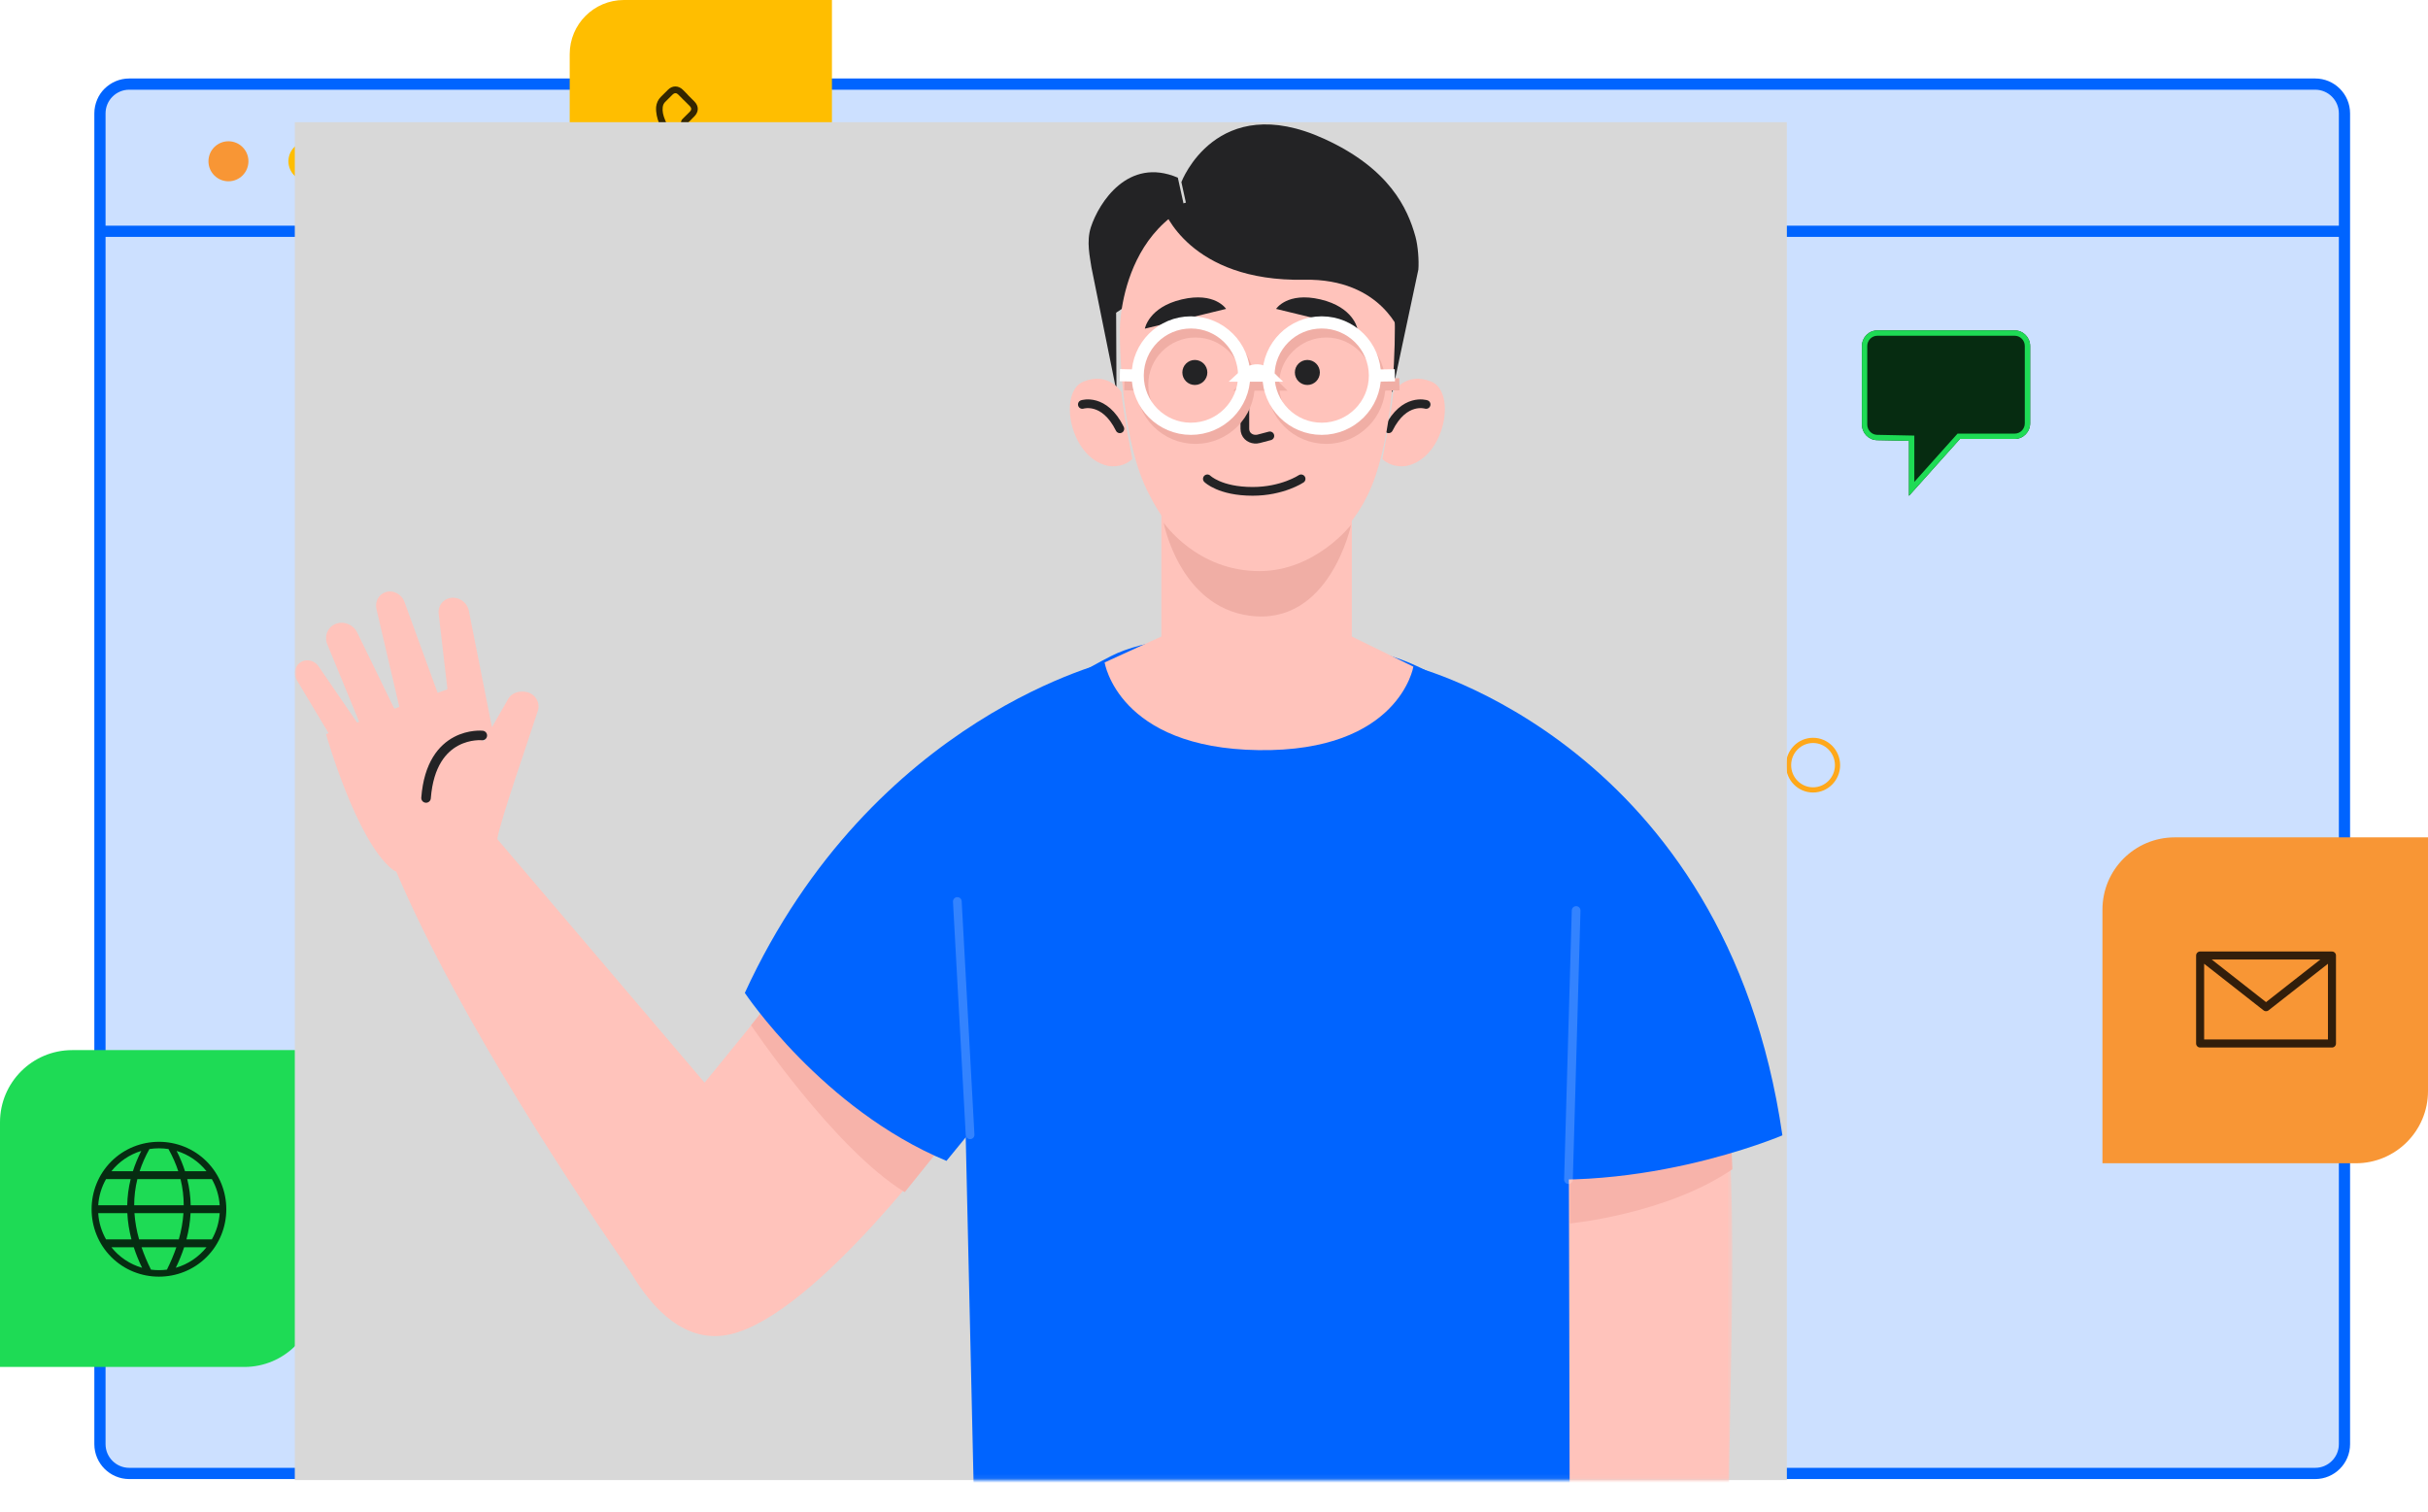 <?xml version="1.0" encoding="UTF-8"?>
<svg width="538px" height="335px" viewBox="0 0 538 335" version="1.1" xmlns="http://www.w3.org/2000/svg" xmlns:xlink="http://www.w3.org/1999/xlink">
    <!-- Generator: Sketch 63.1 (92452) - https://sketch.com -->
    <title>banner_pic</title>
    <desc>Created with Sketch.</desc>
    <defs>
        <filter x="-5.3%" y="-5.8%" width="110.6%" height="111.6%" filterUnits="objectBoundingBox" id="filter-1">
            <feOffset dx="0" dy="2" in="SourceAlpha" result="shadowOffsetOuter1"></feOffset>
            <feGaussianBlur stdDeviation="3.5" in="shadowOffsetOuter1" result="shadowBlurOuter1"></feGaussianBlur>
            <feColorMatrix values="0 0 0 0 0   0 0 0 0 0   0 0 0 0 0  0 0 0 0.247 0" type="matrix" in="shadowBlurOuter1" result="shadowMatrixOuter1"></feColorMatrix>
            <feMerge>
                <feMergeNode in="shadowMatrixOuter1"></feMergeNode>
                <feMergeNode in="SourceGraphic"></feMergeNode>
            </feMerge>
        </filter>
        <rect id="path-2" x="0" y="0" width="330.615" height="300.917"></rect>
        <polygon id="path-4" points="0.541 0.099 257.587 0.099 257.587 235.173 0.541 235.173"></polygon>
    </defs>
    <g id="页面-1" stroke="none" stroke-width="1" fill="none" fill-rule="evenodd">
        <g id="画板备份-3" transform="translate(-59, -55)">
            <g id="banner_pic" transform="translate(59, 55)">
                <g id="编组-5备份" transform="translate(20.037, 18.055)">
                    <g id="编组-4">
                        <g id="编组-3" transform="translate(0.791, 0.264)">
                            <rect id="矩形" fill="#0064FF" opacity="0.2" x="0.527" y="0.053" width="498.295" height="307.516" rx="5.263"></rect>
                            <path d="M1.318,32.937 L498.664,32.937 L1.318,32.937 Z M492.169,308.203 L7.814,308.203 C4.226,308.203 1.318,305.293 1.318,301.705 L1.318,6.815 C1.318,3.227 4.226,0.317 7.814,0.317 L492.169,0.317 C495.756,0.317 498.664,3.227 498.664,6.815 L498.664,301.705 C498.664,305.293 495.756,308.203 492.169,308.203 Z" id="Stroke-3" stroke="#0064FF" stroke-width="2.486"></path>
                            <path d="M34.222,17.422 C34.222,19.871 32.238,21.856 29.792,21.856 C27.346,21.856 25.363,19.871 25.363,17.422 C25.363,14.972 27.346,12.987 29.792,12.987 C32.238,12.987 34.222,14.972 34.222,17.422" id="Fill-4" fill="#F89635"></path>
                            <path d="M51.939,17.422 C51.939,19.871 49.956,21.856 47.509,21.856 C45.062,21.856 43.08,19.871 43.08,17.422 C43.08,14.972 45.062,12.987 47.509,12.987 C49.956,12.987 51.939,14.972 51.939,17.422" id="Fill-5" fill="#FFBE00"></path>
                            <path d="M69.656,17.422 C69.656,19.871 67.672,21.856 65.227,21.856 C62.78,21.856 60.797,19.871 60.797,17.422 C60.797,14.972 62.78,12.987 65.227,12.987 C67.672,12.987 69.656,14.972 69.656,17.422" id="Fill-6" fill="#1EDB55"></path>
                        </g>
                    </g>
                </g>
                <g id="编组-56" transform="translate(465.866, 185.566)">
                    <path d="M16,0 L72.134,0 L72.134,0 L72.134,56.22 C72.134,65.057 64.971,72.22 56.134,72.22 L0,72.22 L0,72.22 L0,16 C-1.082166e-15,7.163 7.163,1.623249e-15 16,0 Z" id="矩形备份-4" fill="#F89635" transform="translate(36.067, 36.11) rotate(-360) translate(-36.067, -36.11) "></path>
                    <path d="M21.64,45.679 L50.855,45.679 L50.855,26.18 L21.64,26.18 L21.64,45.679 Z M21.64,26.18 L36.248,37.637 L50.855,26.18 L21.64,26.18 Z" id="Stroke-10" stroke="#321E0B" stroke-width="1.779" stroke-linecap="round" stroke-linejoin="round"></path>
                </g>
                <g id="编组-56备份" transform="translate(0, 232.709)">
                    <path d="M16,0 L70.13,0 L70.13,0 L70.13,54.214 C70.13,63.051 62.967,70.214 54.13,70.214 L0,70.214 L0,70.214 L0,16 C-4.63487968e-15,7.163 7.163,1.623249e-15 16,0 Z" id="矩形备份-4" fill="#1EDB55" transform="translate(35.065, 35.107) rotate(-360) translate(-35.065, -35.107) "></path>
                    <g id="编组-2" transform="translate(19.536, 19.56)" fill="#062C11">
                        <path d="M29.142,14.828 L22.716,14.828 C22.681,12.894 22.43,10.959 21.952,9.026 L27.408,9.026 C28.393,10.756 29.007,12.727 29.142,14.828 Z M27.408,22.38 L21.779,22.38 C22.287,20.446 22.595,18.512 22.689,16.578 L29.142,16.578 C29.007,18.679 28.394,20.65 27.408,22.38 Z M19.42,28.679 C20.153,27.163 20.769,25.647 21.263,24.13 L26.22,24.13 C24.5,26.283 22.136,27.896 19.42,28.679 Z M15.684,29.205 C15.085,29.205 14.495,29.165 13.918,29.09 C13.094,27.436 12.392,25.784 11.827,24.13 L19.541,24.13 C18.976,25.784 18.274,27.436 17.451,29.09 C16.873,29.165 16.283,29.205 15.684,29.205 Z M5.148,24.13 L10.106,24.13 C10.599,25.646 11.215,27.163 11.948,28.679 C9.233,27.896 6.868,26.283 5.148,24.13 Z M3.961,22.38 C2.975,20.65 2.361,18.679 2.227,16.578 L8.68,16.578 C8.774,18.512 9.081,20.446 9.59,22.38 L3.961,22.38 Z M3.961,9.026 L9.417,9.026 C8.939,10.959 8.688,12.894 8.653,14.828 L2.227,14.828 C2.361,12.727 2.975,10.756 3.961,9.026 Z M11.765,2.781 C11.006,4.279 10.39,5.778 9.912,7.275 L5.148,7.275 C6.829,5.171 9.126,3.582 11.765,2.781 Z M15.684,2.201 C16.403,2.201 17.108,2.258 17.796,2.365 C18.712,4.002 19.43,5.639 19.964,7.275 L11.405,7.275 C11.939,5.639 12.656,4.002 13.573,2.365 C14.26,2.258 14.966,2.201 15.684,2.201 Z M21.115,16.578 C20.983,18.512 20.633,20.446 20.087,22.38 L11.281,22.38 C10.736,20.446 10.386,18.512 10.254,16.578 L21.115,16.578 Z M10.195,14.828 C10.198,12.894 10.425,10.959 10.903,9.026 L20.465,9.026 C20.943,10.959 21.171,12.894 21.173,14.828 L10.195,14.828 Z M26.22,7.275 L21.456,7.275 C20.978,5.778 20.363,4.279 19.604,2.781 C22.243,3.582 24.539,5.171 26.22,7.275 Z M5.114,5.12 C-0.691,10.932 -0.691,20.473 5.114,26.286 C10.92,32.098 20.449,32.098 26.255,26.286 C32.06,20.473 32.06,10.932 26.255,5.12 C20.449,-0.692 10.92,-0.692 5.114,5.12 L5.114,5.12 Z" id="Fill-14"></path>
                    </g>
                </g>
                <g id="编组-41" transform="translate(430.801, 91.78) scale(-1, 1) translate(-430.801, -91.78) translate(411.765, 73.223)">
                    <path d="M33.855,0.59 L33.855,-7.76860058e-13 L3.417,-7.76860058e-13 C1.524,-7.76860058e-13 0.005,1.55 1.64441024e-12,3.455 L1.64441024e-12,20.595 C0.005,22.499 1.524,24.052 3.417,24.052 L15.555,24.052 L26.841,36.654 L26.841,24.463 L33.922,24.321 C35.788,24.28 37.269,22.74 37.267,20.864 L37.267,3.455 C37.264,1.553 35.747,-7.76860058e-13 33.855,-7.76860058e-13 L33.855,1.182" id="Fill-112" fill="#062C11"></path>
                    <path d="M33.855,0.59 L33.855,-7.76860058e-13 L3.417,-7.76860058e-13 C1.524,-7.76860058e-13 0.005,1.55 4.60221309e-12,3.455 L4.60221309e-12,20.595 C0.005,22.499 1.524,24.052 3.417,24.052 L15.555,24.052 L26.841,36.654 L26.841,24.463 L33.922,24.321 C35.788,24.28 37.269,22.74 37.267,20.864 L37.267,3.455 C37.264,1.553 35.747,-7.76860058e-13 33.855,-7.76860058e-13 L33.855,1.182 C35.081,1.184 36.086,2.193 36.086,3.455 L36.086,20.864 C36.086,22.109 35.11,23.115 33.898,23.137 L25.658,23.305 L25.658,33.563 L16.083,22.87 L3.417,22.87 C2.19,22.867 1.183,21.859 1.183,20.595 L1.183,3.455 C1.183,2.193 2.19,1.184 3.417,1.182 L33.855,1.182 L33.855,0.59" id="Fill-112" fill="#1EDB55"></path>
                </g>
                <path d="M190.961,126.886 L190.565,126.886 C190.565,129.502 188.449,131.614 185.845,131.619 C183.243,131.614 181.126,129.502 181.126,126.886 C181.126,124.269 183.243,122.159 185.845,122.155 C188.449,122.159 190.565,124.269 190.565,126.886 L191.356,126.886 C191.351,123.841 188.892,121.37 185.845,121.37 C182.799,121.37 180.34,123.841 180.335,126.886 C180.34,129.929 182.799,132.402 185.845,132.404 C188.892,132.402 191.351,129.929 191.356,126.886 L190.961,126.886" id="Fill-113" fill="#1EDB55" transform="translate(185.845, 126.887) scale(-1, 1) translate(-185.845, -126.887) "></path>
                <path d="M407.166,169.563 L406.589,169.563 C406.589,172.278 404.411,174.469 401.74,174.474 C399.063,174.469 396.89,172.278 396.887,169.563 C396.89,166.845 399.063,164.656 401.74,164.652 C404.413,164.656 406.589,166.845 406.589,169.563 L407.741,169.563 C407.736,166.216 405.058,163.498 401.74,163.498 C398.417,163.498 395.743,166.216 395.736,169.563 C395.743,172.906 398.417,175.627 401.74,175.627 C405.058,175.627 407.736,172.906 407.741,169.563 L407.166,169.563" id="Fill-114" fill="#FFA81A" transform="translate(401.738, 169.563) scale(-1, 1) translate(-401.738, -169.563) "></path>
                <g id="编组-56备份-2" transform="translate(126.235, 0)">
                    <path d="M12,0 L58.108,0 L58.108,0 L58.108,46.177 C58.108,52.805 52.735,58.177 46.108,58.177 L0,58.177 L0,58.177 L0,12 C-8.11624501e-16,5.373 5.373,1.21743675e-15 12,0 Z" id="矩形备份-4" fill="#FFBE00" transform="translate(29.054, 29.089) rotate(-360) translate(-29.054, -29.089) "></path>
                    <g id="编组-2" transform="translate(19.035, 19.058)" fill="#332600">
                        <path d="M19.077,17.29 C18.895,17.471 18.713,17.652 18.531,17.833 C18.212,18.104 17.94,18.421 17.621,18.738 C17.167,19.19 16.666,19.417 15.984,19.417 C15.893,19.417 15.848,19.417 15.757,19.417 C14.393,19.326 13.119,18.783 12.21,18.331 C9.618,17.064 7.344,15.299 5.435,13.038 C3.889,11.183 2.843,9.419 2.115,7.564 C1.661,6.478 1.478,5.619 1.57,4.759 C1.615,4.262 1.797,3.809 2.206,3.447 L3.753,1.909 C3.889,1.774 4.116,1.593 4.389,1.593 C4.661,1.593 4.843,1.728 5.025,1.909 C5.298,2.181 5.571,2.452 5.844,2.724 C5.981,2.86 6.117,3.041 6.299,3.176 L7.572,4.443 C7.708,4.578 7.89,4.85 7.89,5.076 C7.89,5.348 7.708,5.573 7.572,5.71 C7.435,5.845 7.299,5.981 7.162,6.116 C6.753,6.524 6.39,6.885 6.026,7.247 C6.026,7.247 6.026,7.247 5.981,7.293 C5.526,7.745 5.617,8.153 5.708,8.423 L5.708,8.469 C6.026,9.283 6.526,10.007 7.208,10.912 C8.481,12.495 9.846,13.716 11.346,14.667 C11.528,14.802 11.755,14.892 11.937,14.983 C12.119,15.073 12.256,15.119 12.392,15.209 L12.438,15.254 C12.892,15.48 13.346,15.39 13.711,15.029 L15.302,13.445 C15.438,13.309 15.666,13.128 15.939,13.128 C16.167,13.128 16.394,13.309 16.53,13.445 L19.077,15.978 C19.486,16.385 19.486,16.837 19.077,17.29 Z M20.122,14.937 L17.576,12.405 C17.121,11.907 16.53,11.635 15.939,11.635 C15.347,11.635 14.757,11.907 14.302,12.36 L12.847,13.807 C12.756,13.762 12.665,13.716 12.574,13.671 C12.392,13.581 12.256,13.535 12.119,13.445 C10.755,12.586 9.527,11.455 8.345,10.007 C7.799,9.328 7.39,8.695 7.162,8.153 C7.527,7.836 7.845,7.474 8.163,7.157 C8.3,7.021 8.436,6.885 8.572,6.75 C9.072,6.252 9.345,5.664 9.345,5.076 C9.345,4.488 9.072,3.9 8.572,3.403 L7.299,2.136 C7.162,2 7.026,1.864 6.889,1.683 C6.617,1.412 6.299,1.096 6.026,0.823 C5.571,0.371 4.98,0.1 4.389,0.1 C3.798,0.1 3.252,0.326 2.752,0.823 L1.16,2.407 C0.569,2.995 0.205,3.765 0.114,4.624 C0.023,5.981 0.387,7.247 0.705,8.062 C1.433,10.142 2.569,11.997 4.252,13.988 C6.299,16.385 8.708,18.285 11.528,19.642 C12.574,20.14 14.029,20.728 15.621,20.864 C15.711,20.864 15.802,20.864 15.939,20.864 C17.03,20.864 17.94,20.457 18.667,19.687 C18.667,19.687 18.667,19.687 18.713,19.642 C18.941,19.371 19.213,19.1 19.531,18.828 C19.713,18.647 19.941,18.421 20.122,18.24 C21.078,17.245 21.078,15.888 20.122,14.937 L20.122,14.937 Z" id="Fill-23"></path>
                    </g>
                </g>
                <g id="编组-2备份-4" filter="url(#filter-1)" transform="translate(65.321, 25.076)">
                    <mask id="mask-3" fill="white">
                        <use xlink:href="#path-2"></use>
                    </mask>
                    <use id="蒙版" fill="#D8D8D8" opacity="0" xlink:href="#path-2"></use>
                    <g mask="url(#mask-3)">
                        <g id="编组" transform="translate(60.939, 116.053)">
                            <mask id="mask-5" fill="white">
                                <use xlink:href="#path-4"></use>
                            </mask>
                            <g id="Clip-84"></g>
                            <path d="M255.993,96.67 C259.607,136.625 255.794,165.736 256.849,239.255 L222.058,240.713 L216.874,103.098 L255.993,96.67" id="Fill-88" fill="#FFC3BB" mask="url(#mask-5)"></path>
                        </g>
                        <path d="M282.547,244.046 C282.547,244.046 303.927,242.019 318.544,232.034 L318.159,223.247 L282.535,228.272 L282.547,244.046" id="Fill-89" fill="#F7B3AA"></path>
                        <path d="M247.91,120.637 C247.91,120.637 317.09,137.815 329.624,224.522 C329.624,224.522 295.766,239.017 261.835,232.783 L269.469,203.782 L247.91,120.637" id="Fill-90" fill="#0064FF"></path>
                        <path d="M20.053,104.172 C21.765,103.57 23.706,104.572 24.328,106.38 L24.328,106.38 L31.649,126.458 C32.405,126.183 33.132,125.919 33.823,125.669 L31.877,108.924 C31.683,107.249 32.77,105.76 34.42,105.444 C36.326,105.08 38.236,106.406 38.577,108.333 L38.577,108.333 L43.685,134.081 L47.181,128.001 C48.076,126.253 49.936,126.043 51.182,126.247 L51.323,126.272 C53.233,126.644 54.445,128.608 53.871,130.399 C51.642,137.335 45.425,155.067 44.873,158.873 L90.803,212.845 L138.759,153.916 L145.422,223.466 C145.422,223.466 115.652,264.2 96.55,268.603 C86.616,270.893 79.257,263.034 74.48,254.963 C64.159,240.15 36.628,199.355 22.484,166.073 C22.159,165.953 21.869,165.794 21.618,165.593 C13.573,159.162 6.925,135.623 6.925,135.623 C6.925,135.623 7.124,135.548 7.492,135.41 L0.25,123.315 C-0.372,121.836 0.203,120.177 1.568,119.521 C2.873,118.893 4.487,119.387 5.331,120.674 L13.806,133.051 C13.957,132.995 14.109,132.938 14.262,132.881 L7.203,115.71 C6.472,113.934 7.227,111.979 8.934,111.23 C10.751,110.43 12.964,111.288 13.853,113.136 L13.853,113.136 L22.057,129.985 C22.425,129.848 22.795,129.712 23.166,129.575 L18.085,107.875 C17.733,106.264 18.567,104.694 20.053,104.172 Z M41.804,137.356 L42.546,136.063 L41.588,135.407 C41.658,136.046 41.731,136.697 41.804,137.356 Z" id="形状结合" fill="#FFC3BB"></path>
                        <path d="M41.549,135.911 C41.549,135.911 30.245,134.728 29.084,149.756" id="Stroke-98" stroke="#232325" stroke-width="2.118" stroke-linecap="round" stroke-linejoin="round"></path>
                        <path d="M101.103,200.126 C101.103,200.126 119.482,227.47 135.16,237.113 L145.422,224.335 L105.835,194.128 L101.103,200.126" id="Fill-100" fill="#F7B3AA"></path>
                        <path d="M181.432,119.25 C181.432,119.25 128.125,131.222 99.718,192.956 C99.718,192.956 116.882,218.726 144.397,230.18 L162.818,207.691 L181.432,119.25" id="Fill-101" fill="#0064FF"></path>
                        <path d="M180.821,118.336 C159.936,129.027 146.807,143.205 146.807,143.205 L150.927,324.471 L282.535,324.471 L282.109,144.14 C282.109,144.14 265.519,127.938 247.539,120.04 C232.268,113.331 195.666,110.736 180.821,118.336" id="Fill-102" fill="#0064FF"></path>
                        <path d="M282.223,234.34 L283.92,174.697 L282.223,234.34 Z M149.632,224.399 L146.807,172.698 L149.632,224.399 Z" id="Stroke-103" stroke="#FFFFFF" stroke-width="1.931" opacity="0.2" stroke-linecap="round" stroke-linejoin="round"></path>
                        <path d="M182.071,59.625 L176.522,32.174 C176.21,29.938 175.342,26.488 176.405,23.246 C178.162,17.882 184.623,7.581 195.665,12.296 L198.051,23.165 C198.051,23.165 186.584,25.479 181.985,40.477 L182.071,59.625" id="Fill-104" fill="#232325"></path>
                        <path d="M195.281,18.026 C195.08,21.608 191.878,37.276 180.621,42.985 C180.621,42.985 170.761,22.111 195.281,18.026" id="Fill-105" fill="#232325"></path>
                        <g id="编组" transform="translate(178.662, 0)">
                            <path d="M55.559,113.982 L55.559,68.105 L13.349,68.105 L13.349,113.982 L0.783,119.721 C0.783,119.721 3.731,138.735 34.897,139.157 C66.063,139.578 69.194,120.656 69.194,120.656 L55.559,113.982" id="Fill-106" fill="#FFC3BB"></path>
                            <path d="M17.789,13.272 C17.789,13.272 25.536,-7.203 49.424,3.682 C63.883,10.27 67.932,19.104 69.655,25.363 C70.227,27.443 70.455,30.718 70.3,32.663 L64.521,59.853 L41.963,22.235 L20.133,23.969 L17.789,13.272" id="Fill-108" fill="#232325"></path>
                        </g>
                        <path d="M243.402,59.828 C243.402,59.828 246.149,55.208 251.81,57.48 C257.472,59.753 254.911,74.303 246.417,76.158 C246.417,76.158 243.373,76.861 240.986,74.655 C240.986,74.655 243.074,63.907 243.402,59.828" id="Fill-109" fill="#FFC3BB"></path>
                        <path d="M250.68,62.552 C250.68,62.552 245.82,60.972 242.371,67.945" id="Stroke-110" stroke="#232325" stroke-width="1.931" stroke-linecap="round" stroke-linejoin="round"></path>
                        <path d="M183.169,59.828 C183.169,59.828 180.425,55.208 174.762,57.48 C169.1,59.753 171.661,74.303 180.154,76.158 C180.154,76.158 183.2,76.861 185.587,74.655 C185.587,74.655 183.498,63.907 183.169,59.828" id="Fill-111" fill="#FFC3BB"></path>
                        <path d="M174.507,62.552 C174.507,62.552 179.367,60.972 182.817,67.945" id="Stroke-112" stroke="#232325" stroke-width="1.931" stroke-linecap="round" stroke-linejoin="round"></path>
                        <path d="M243.753,45.669 C243.755,54.229 242.918,72.136 237.671,82.764 C232.744,92.744 224.594,98.113 213.912,98.434 C203.228,98.753 195.27,94.625 188.892,81.673 C182.513,68.722 182.819,45.829 182.819,45.829 C182.819,45.829 182.819,15.253 212.954,15.253 C244.695,15.253 243.753,45.669 243.753,45.669" id="Fill-113" fill="#FFC3BB"></path>
                        <path d="M192.511,88.744 C192.511,88.744 196.017,107.235 211.498,109.359 C229.315,111.803 234.061,89.215 234.061,89.215 C234.061,89.215 226.188,99.469 213.737,99.485 C199.85,99.503 192.511,88.744 192.511,88.744" id="Fill-114" fill="#F0AEA5"></path>
                        <path d="M210.516,60.549 L210.516,67.951 C210.516,68.269 210.578,68.573 210.69,68.852 C211.136,69.949 212.414,70.474 213.57,70.171 L216.056,69.518" id="Stroke-115" stroke="#232325" stroke-width="1.931" stroke-linecap="round" stroke-linejoin="round"></path>
                        <path d="M202.206,55.465 C202.206,56.997 200.966,58.238 199.437,58.238 C197.907,58.238 196.666,56.997 196.666,55.465 C196.666,53.934 197.907,52.692 199.437,52.692 C200.966,52.692 202.206,53.934 202.206,55.465" id="Fill-116" fill="#232325"></path>
                        <path d="M227.136,55.465 C227.136,56.997 225.895,58.238 224.366,58.238 C222.836,58.238 221.596,56.997 221.596,55.465 C221.596,53.934 222.836,52.692 224.366,52.692 C225.895,52.692 227.136,53.934 227.136,55.465" id="Fill-117" fill="#232325"></path>
                        <path d="M217.441,41.377 L235.446,45.759 C235.446,45.759 234.627,41.001 227.261,39.273 C219.896,37.545 217.441,41.377 217.441,41.377" id="Fill-118" fill="#232325"></path>
                        <path d="M206.361,41.377 L188.357,45.759 C188.357,45.759 189.175,41.001 196.54,39.273 C203.906,37.545 206.361,41.377 206.361,41.377" id="Fill-119" fill="#232325"></path>
                        <path d="M202.206,79.038 C202.206,79.038 204.971,81.811 212.24,81.811 C218.851,81.811 222.981,79.038 222.981,79.038" id="Stroke-120" stroke="#232325" stroke-width="1.931" stroke-linecap="round" stroke-linejoin="round"></path>
                        <path d="M211.363,58.158 C211.363,64.667 206.081,69.945 199.567,69.945 C193.053,69.945 187.771,64.667 187.771,58.158 C187.771,51.649 193.053,46.372 199.567,46.372 C206.081,46.372 211.363,51.649 211.363,58.158 Z M240.34,58.158 C240.34,64.667 235.059,69.945 228.545,69.945 C222.03,69.945 216.748,64.667 216.748,58.158 C216.748,51.649 222.03,46.372 228.545,46.372 C235.059,46.372 240.34,51.649 240.34,58.158 Z M211.363,58.158 C211.363,58.158 214.157,55.553 216.748,58.158 L211.363,58.158 Z M187.771,58.158 L183.817,58.059 L187.771,58.158 Z M240.34,58.158 L244.755,58.087 L240.34,58.158 Z" id="Stroke-121" stroke="#F0AEA5" stroke-width="2.697"></path>
                        <path d="M210.363,56.158 C210.363,62.667 205.081,67.945 198.567,67.945 C192.053,67.945 186.771,62.667 186.771,56.158 C186.771,49.649 192.053,44.372 198.567,44.372 C205.081,44.372 210.363,49.649 210.363,56.158 Z M239.34,56.158 C239.34,62.667 234.059,67.945 227.545,67.945 C221.03,67.945 215.748,62.667 215.748,56.158 C215.748,49.649 221.03,44.372 227.545,44.372 C234.059,44.372 239.34,49.649 239.34,56.158 Z M210.363,56.158 C210.363,56.158 213.157,53.553 215.748,56.158 L210.363,56.158 Z M186.771,56.158 L182.817,56.059 L186.771,56.158 Z M239.34,56.158 L243.755,56.087 L239.34,56.158 Z" id="Stroke-121" stroke="#FFFFFF" stroke-width="2.697"></path>
                        <path d="M192.511,19.318 C192.511,19.318 198.164,35.408 223.668,34.915 C240.999,34.579 245.14,47.145 245.14,47.145 C245.14,47.145 242.124,19.053 241.331,19.318 C240.538,19.583 214.959,12.48 214.959,12.48 L192.511,19.318" id="Fill-122" fill="#232325"></path>
                    </g>
                </g>
            </g>
        </g>
    </g>
</svg>
